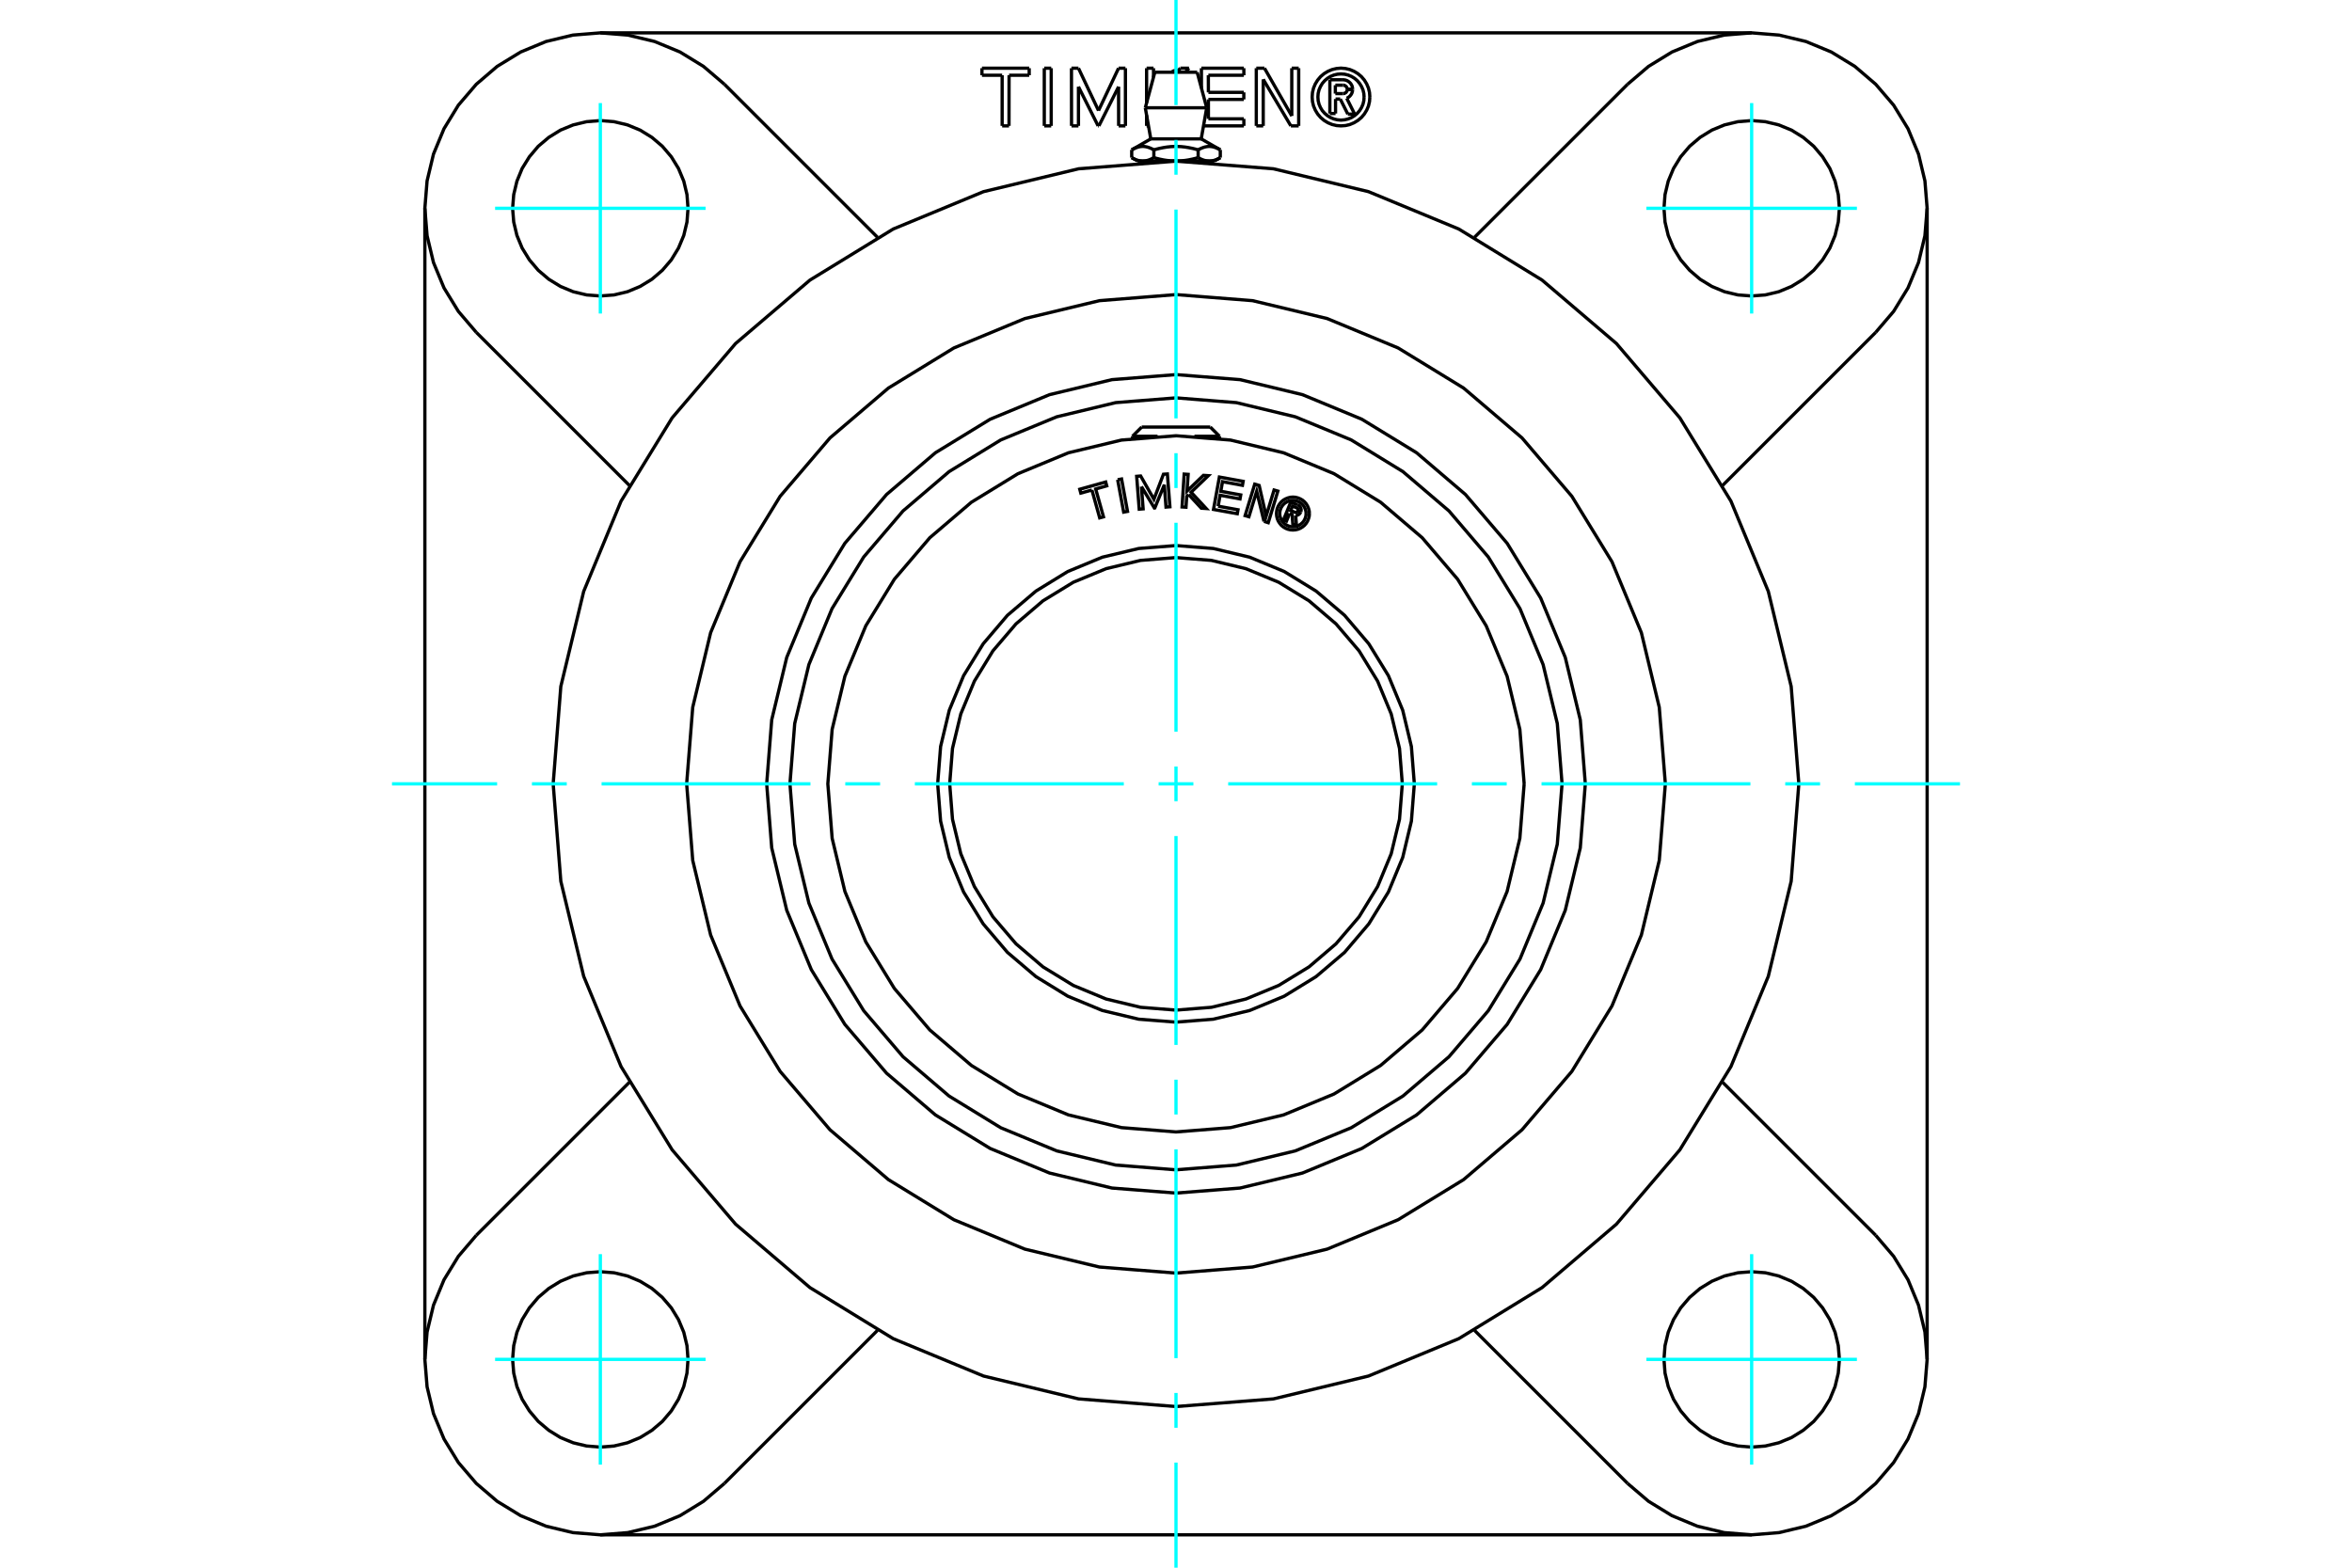 <?xml version="1.0" standalone="no"?>
<!DOCTYPE svg PUBLIC "-//W3C//DTD SVG 1.1//EN"
	"http://www.w3.org/Graphics/SVG/1.1/DTD/svg11.dtd">
<svg xmlns="http://www.w3.org/2000/svg" height="100%" width="100%" viewBox="0 0 36000 24000">
	<rect x="-1800" y="-1200" width="39600" height="26400" style="fill:#FFF"/>
	<g style="fill:none; fill-rule:evenodd" transform="matrix(1 0 0 1 0 0)">
		<g style="fill:none; stroke:#000; stroke-width:50; shape-rendering:geometricPrecision">
			<polyline points="19739,7861 19691,7978 19645,7959 19757,7686 19858,7728"/>
			<polyline points="19909,7838 19913,7825 19915,7812 19915,7798 19912,7785 19907,7772 19901,7760 19892,7750 19882,7740 19871,7733 19858,7728"/>
			<polyline points="19909,7838 19866,7821 19867,7815 19868,7809 19868,7803 19867,7798 19865,7792 19862,7787 19859,7782 19854,7778 19850,7775 19844,7773 19783,7748 19755,7816 19817,7841 19823,7843 19828,7844 19834,7844 19840,7843 19845,7841 19850,7839 19855,7835 19859,7831 19862,7827 19865,7822 19909,7840"/>
			<polyline points="19832,7891 19846,7890 19859,7886 19872,7881 19884,7873 19894,7863 19902,7852 19909,7840"/>
			<polyline points="19832,7891 19844,8046 19788,8023 19777,7876 19739,7861"/>
			<polyline points="18645,7749 18949,7804 18938,7865 18574,7799 18664,7303 19028,7369 19017,7430 18712,7374 18686,7521 18991,7577 18980,7638 18675,7582 18645,7749"/>
			<polyline points="17471,7449 17497,7790 17437,7795 17398,7292 17459,7287 17662,7643 17808,7260 17868,7256 17907,7758 17847,7763 17821,7422 17676,7776 17669,7777 17471,7449"/>
			<polyline points="16713,7502 16543,7549 16527,7490 16924,7379 16940,7438 16771,7486 16890,7912 16832,7928 16713,7502"/>
			<polyline points="17107,7344 17167,7333 17258,7829 17199,7840 17107,7344"/>
			<polyline points="18194,7571 18164,7600 18153,7765 18093,7761 18125,7258 18186,7262 18169,7518 18420,7277 18495,7282 18231,7535 18462,7785 18387,7780 18194,7571"/>
			<polyline points="19347,7982 19235,7522 19116,7911 19058,7894 19205,7412 19273,7432 19380,7901 19501,7502 19559,7519 19412,8002 19347,7982"/>
			<polyline points="20042,7862 20039,7823 20029,7784 20014,7748 19994,7714 19968,7684 19938,7658 19904,7638 19868,7623 19829,7613 19790,7610 19750,7613 19712,7623 19675,7638 19641,7658 19611,7684 19586,7714 19565,7748 19550,7784 19541,7823 19538,7862 19541,7902 19550,7940 19565,7977 19586,8010 19611,8041 19641,8066 19675,8087 19712,8102 19750,8111 19790,8114 19829,8111 19868,8102 19904,8087 19938,8066 19968,8041 19994,8010 20014,7977 20029,7940 20039,7902 20042,7862"/>
			<polyline points="19991,7862 19989,7831 19981,7800 19969,7771 19953,7744 19932,7720 19908,7699 19881,7683 19852,7671 19821,7663 19790,7661 19758,7663 19727,7671 19698,7683 19671,7699 19647,7720 19627,7744 19610,7771 19598,7800 19590,7831 19588,7862 19590,7894 19598,7925 19610,7954 19627,7981 19647,8005 19671,8025 19698,8042 19727,8054 19758,8062 19790,8064 19821,8062 19852,8054 19881,8042 19908,8025 19932,8005 19953,7981 19969,7954 19981,7925 19989,7894 19991,7862"/>
			<polyline points="21464,12000 21421,11458 21294,10930 21086,10428 20802,9964 20449,9551 20036,9198 19572,8914 19070,8706 18542,8579 18000,8536 17458,8579 16930,8706 16428,8914 15964,9198 15551,9551 15198,9964 14914,10428 14706,10930 14579,11458 14536,12000 14579,12542 14706,13070 14914,13572 15198,14036 15551,14449 15964,14802 16428,15086 16930,15294 17458,15421 18000,15464 18542,15421 19070,15294 19572,15086 20036,14802 20449,14449 20802,14036 21086,13572 21294,13070 21421,12542 21464,12000"/>
			<polyline points="21648,12000 21603,11429 21470,10873 21251,10344 20951,9856 20580,9420 20144,9049 19656,8749 19127,8530 18571,8397 18000,8352 17429,8397 16873,8530 16344,8749 15856,9049 15420,9420 15049,9856 14749,10344 14530,10873 14397,11429 14352,12000 14397,12571 14530,13127 14749,13656 15049,14144 15420,14580 15856,14951 16344,15251 16873,15470 17429,15603 18000,15648 18571,15603 19127,15470 19656,15251 20144,14951 20580,14580 20951,14144 21251,13656 21470,13127 21603,12571 21648,12000"/>
			<polyline points="23329,12000 23263,11166 23068,10353 22748,9581 22311,8868 21768,8232 21132,7689 20419,7252 19647,6932 18834,6737 18000,6671 17166,6737 16353,6932 15581,7252 14868,7689 14232,8232 13689,8868 13252,9581 12932,10353 12737,11166 12671,12000 12737,12834 12932,13647 13252,14419 13689,15132 14232,15768 14868,16311 15581,16748 16353,17068 17166,17263 18000,17329 18834,17263 19647,17068 20419,16748 21132,16311 21768,15768 22311,15132 22748,14419 23068,13647 23263,12834 23329,12000"/>
			<line x1="17334" y1="6679" x2="17718" y2="6679"/>
			<line x1="18282" y1="6679" x2="18666" y2="6679"/>
			<line x1="17475" y1="6538" x2="18525" y2="6538"/>
			<polyline points="23909,12000 23836,11076 23619,10174 23265,9318 22780,8527 22178,7822 21473,7220 20682,6735 19826,6381 18924,6164 18000,6091 17076,6164 16174,6381 15318,6735 14527,7220 13822,7822 13220,8527 12735,9318 12381,10174 12164,11076 12091,12000 12164,12924 12381,13826 12735,14682 13220,15473 13822,16178 14527,16780 15318,17265 16174,17619 17076,17836 18000,17909 18924,17836 19826,17619 20682,17265 21473,16780 22178,16178 22780,15473 23265,14682 23619,13826 23836,12924 23909,12000"/>
			<polyline points="24265,12000 24188,11020 23958,10064 23582,9156 23069,8318 22430,7570 21682,6931 20844,6418 19936,6042 18980,5812 18000,5735 17020,5812 16064,6042 15156,6418 14318,6931 13570,7570 12931,8318 12418,9156 12042,10064 11812,11020 11735,12000 11812,12980 12042,13936 12418,14844 12931,15682 13570,16430 14318,17069 15156,17582 16064,17958 17020,18188 18000,18265 18980,18188 19936,17958 20844,17582 21682,17069 22430,16430 23069,15682 23582,14844 23958,13936 24188,12980 24265,12000"/>
			<line x1="17676" y1="1106" x2="18324" y2="1106"/>
			<line x1="17530" y1="1650" x2="18470" y2="1650"/>
			<line x1="17614" y1="2126" x2="18386" y2="2126"/>
			<line x1="18509" y1="2465" x2="18587" y2="2465"/>
			<line x1="18000" y1="2465" x2="18509" y2="2465"/>
			<line x1="17491" y1="2465" x2="18000" y2="2465"/>
			<line x1="17413" y1="2465" x2="17491" y2="2465"/>
			<line x1="17322" y1="2294" x2="17322" y2="2413"/>
			<polyline points="18000,2465 17991,2465 17981,2465 17972,2465 17963,2465 17954,2464 17944,2464 17935,2463 17926,2463 17916,2462 17907,2461 17898,2460 17888,2459 17879,2458 17870,2457 17860,2456 17851,2455 17841,2453 17832,2452 17822,2450 17813,2449 17803,2447 17793,2445 17784,2443 17774,2441 17764,2439 17754,2437 17744,2435 17734,2432 17724,2430 17713,2427 17703,2425 17693,2422 17682,2419 17672,2416 17661,2413 17655,2416 17650,2419 17645,2422 17640,2425 17635,2427 17629,2430 17624,2432 17619,2435 17614,2437 17609,2439 17604,2441 17599,2443 17595,2445 17590,2447 17585,2449 17580,2450 17575,2452 17571,2453 17566,2455 17561,2456 17556,2457 17552,2458 17547,2459 17542,2460 17538,2461 17533,2462 17528,2463 17524,2463 17519,2464 17515,2464 17510,2465 17505,2465 17501,2465 17496,2465 17491,2465 17487,2465 17482,2465 17477,2465 17473,2465 17468,2464 17463,2464 17459,2463 17454,2463 17449,2462 17445,2461 17440,2460 17435,2459 17431,2458 17426,2457 17421,2456 17417,2455 17412,2453 17407,2452 17402,2450 17398,2449 17393,2447 17388,2445 17383,2443 17378,2441 17373,2439 17368,2437 17363,2435 17358,2432 17353,2430 17348,2427 17343,2425 17338,2422 17332,2419 17327,2416 17322,2413"/>
			<line x1="17661" y1="2294" x2="17661" y2="2413"/>
			<polyline points="17322,2294 17333,2288 17344,2282 17354,2277 17364,2272 17375,2268 17385,2264 17394,2260 17404,2257 17414,2254 17423,2251 17432,2249 17441,2247 17451,2245 17460,2244 17469,2243 17478,2242 17487,2242 17496,2242 17505,2242 17514,2243 17523,2244 17532,2245 17541,2247 17550,2249 17560,2251 17569,2254 17579,2257 17588,2260 17598,2264 17608,2268 17618,2272 17628,2277 17639,2282 17650,2288 17661,2294"/>
			<polyline points="18339,2413 18328,2416 18318,2419 18307,2422 18297,2425 18287,2427 18276,2430 18266,2432 18256,2435 18246,2437 18236,2439 18226,2441 18216,2443 18207,2445 18197,2447 18187,2449 18178,2450 18168,2452 18159,2453 18149,2455 18140,2456 18130,2457 18121,2458 18112,2459 18102,2460 18093,2461 18084,2462 18074,2463 18065,2463 18056,2464 18046,2464 18037,2465 18028,2465 18019,2465 18009,2465 18000,2465"/>
			<line x1="18339" y1="2294" x2="18339" y2="2413"/>
			<polyline points="17661,2294 17683,2288 17705,2282 17726,2277 17746,2272 17767,2268 17787,2264 17806,2260 17825,2257 17844,2254 17863,2251 17882,2249 17900,2247 17919,2245 17937,2244 17955,2243 17973,2242 17991,2242 18009,2242 18027,2242 18045,2243 18063,2244 18081,2245 18100,2247 18118,2249 18137,2251 18156,2254 18175,2257 18194,2260 18213,2264 18233,2268 18254,2272 18274,2277 18295,2282 18317,2288 18339,2294"/>
			<polyline points="18678,2413 18673,2416 18668,2419 18662,2422 18657,2425 18652,2427 18647,2430 18642,2432 18637,2435 18632,2437 18627,2439 18622,2441 18617,2443 18612,2445 18607,2447 18602,2449 18598,2450 18593,2452 18588,2453 18583,2455 18579,2456 18574,2457 18569,2458 18565,2459 18560,2460 18555,2461 18551,2462 18546,2463 18541,2463 18537,2464 18532,2464 18527,2465 18523,2465 18518,2465 18513,2465 18509,2465 18504,2465 18499,2465 18495,2465 18490,2465 18485,2464 18481,2464 18476,2463 18472,2463 18467,2462 18462,2461 18458,2460 18453,2459 18448,2458 18444,2457 18439,2456 18434,2455 18429,2453 18425,2452 18420,2450 18415,2449 18410,2447 18405,2445 18401,2443 18396,2441 18391,2439 18386,2437 18381,2435 18376,2432 18371,2430 18365,2427 18360,2425 18355,2422 18350,2419 18345,2416 18339,2413"/>
			<line x1="18678" y1="2294" x2="18678" y2="2413"/>
			<polyline points="18339,2294 18350,2288 18361,2282 18372,2277 18382,2272 18392,2268 18402,2264 18412,2260 18421,2257 18431,2254 18440,2251 18450,2249 18459,2247 18468,2245 18477,2244 18486,2243 18495,2242 18504,2242 18513,2242 18522,2242 18531,2243 18540,2244 18549,2245 18559,2247 18568,2249 18577,2251 18586,2254 18596,2257 18606,2260 18615,2264 18625,2268 18636,2272 18646,2277 18656,2282 18667,2288 18678,2294"/>
			<line x1="6503" y1="20811" x2="6503" y2="3189"/>
			<polyline points="7290,18912 7016,19233 6796,19592 6635,19981 6537,20391 6503,20811 6537,21231 6635,21641 6796,22030 7016,22390 7290,22710 7610,22984 7970,23204 8359,23365 8769,23463 9189,23497 9609,23463 10019,23365 10408,23204 10767,22984 11088,22710"/>
			<line x1="26811" y1="23497" x2="9189" y2="23497"/>
			<polyline points="24912,22710 25233,22984 25592,23204 25981,23365 26391,23463 26811,23497 27231,23463 27641,23365 28030,23204 28390,22984 28710,22710 28984,22390 29204,22030 29365,21641 29463,21231 29497,20811 29463,20391 29365,19981 29204,19592 28984,19233 28710,18912"/>
			<line x1="29497" y1="3189" x2="29497" y2="20811"/>
			<polyline points="28710,5088 28984,4767 29204,4408 29365,4019 29463,3609 29497,3189 29463,2769 29365,2359 29204,1970 28984,1610 28710,1290 28390,1016 28030,796 27641,635 27231,537 26811,503 26391,537 25981,635 25592,796 25233,1016 24912,1290"/>
			<line x1="9189" y1="503" x2="26811" y2="503"/>
			<polyline points="11088,1290 10767,1016 10408,796 10019,635 9609,537 9189,503 8769,537 8359,635 7970,796 7610,1016 7290,1290 7016,1610 6796,1970 6635,2359 6537,2769 6503,3189 6537,3609 6635,4019 6796,4408 7016,4767 7290,5088"/>
			<line x1="11088" y1="1290" x2="13431" y2="3633"/>
			<line x1="26367" y1="16569" x2="28710" y2="18912"/>
			<line x1="28710" y1="5088" x2="26367" y2="7431"/>
			<line x1="22569" y1="3633" x2="24912" y2="1290"/>
			<polyline points="10531,3189 10515,2979 10466,2774 10385,2579 10275,2400 10138,2239 9978,2103 9798,1992 9604,1912 9399,1863 9189,1846 8979,1863 8774,1912 8579,1992 8400,2103 8239,2239 8103,2400 7992,2579 7912,2774 7863,2979 7846,3189 7863,3399 7912,3604 7992,3798 8103,3978 8239,4138 8400,4275 8579,4385 8774,4466 8979,4515 9189,4531 9399,4515 9604,4466 9798,4385 9978,4275 10138,4138 10275,3978 10385,3798 10466,3604 10515,3399 10531,3189"/>
			<polyline points="10531,20811 10515,20601 10466,20396 10385,20202 10275,20022 10138,19862 9978,19725 9798,19615 9604,19534 9399,19485 9189,19469 8979,19485 8774,19534 8579,19615 8400,19725 8239,19862 8103,20022 7992,20202 7912,20396 7863,20601 7846,20811 7863,21021 7912,21226 7992,21421 8103,21600 8239,21761 8400,21897 8579,22008 8774,22088 8979,22137 9189,22154 9399,22137 9604,22088 9798,22008 9978,21897 10138,21761 10275,21600 10385,21421 10466,21226 10515,21021 10531,20811"/>
			<polyline points="28154,20811 28137,20601 28088,20396 28008,20202 27897,20022 27761,19862 27600,19725 27421,19615 27226,19534 27021,19485 26811,19469 26601,19485 26396,19534 26202,19615 26022,19725 25862,19862 25725,20022 25615,20202 25534,20396 25485,20601 25469,20811 25485,21021 25534,21226 25615,21421 25725,21600 25862,21761 26022,21897 26202,22008 26396,22088 26601,22137 26811,22154 27021,22137 27226,22088 27421,22008 27600,21897 27761,21761 27897,21600 28008,21421 28088,21226 28137,21021 28154,20811"/>
			<polyline points="28154,3189 28137,2979 28088,2774 28008,2579 27897,2400 27761,2239 27600,2103 27421,1992 27226,1912 27021,1863 26811,1846 26601,1863 26396,1912 26202,1992 26022,2103 25862,2239 25725,2400 25615,2579 25534,2774 25485,2979 25469,3189 25485,3399 25534,3604 25615,3798 25725,3978 25862,4138 26022,4275 26202,4385 26396,4466 26601,4515 26811,4531 27021,4515 27226,4466 27421,4385 27600,4275 27761,4138 27897,3978 28008,3798 28088,3604 28137,3399 28154,3189"/>
			<line x1="24912" y1="22710" x2="22569" y2="20367"/>
			<line x1="9633" y1="7431" x2="7290" y2="5088"/>
			<line x1="7290" y1="18912" x2="9633" y2="16569"/>
			<line x1="13431" y1="20367" x2="11088" y2="22710"/>
			<polyline points="25490,12000 25397,10828 25123,9686 24673,8600 24059,7598 23296,6704 22402,5941 21400,5327 20314,4877 19172,4603 18000,4510 16828,4603 15686,4877 14600,5327 13598,5941 12704,6704 11941,7598 11327,8600 10877,9686 10603,10828 10510,12000 10603,13172 10877,14314 11327,15400 11941,16402 12704,17296 13598,18059 14600,18673 15686,19123 16828,19397 18000,19490 19172,19397 20314,19123 21400,18673 22402,18059 23296,17296 24059,16402 24673,15400 25123,14314 25397,13172 25490,12000"/>
			<polyline points="27533,12000 27416,10509 27066,9054 26494,7672 25712,6397 24741,5259 23603,4288 22328,3506 20946,2934 19491,2584 18000,2467 16509,2584 15054,2934 13672,3506 12397,4288 11259,5259 10288,6397 9506,7672 8934,9054 8584,10509 8467,12000 8584,13491 8934,14946 9506,16328 10288,17603 11259,18741 12397,19712 13672,20494 15054,21066 16509,21416 18000,21533 19491,21416 20946,21066 22328,20494 23603,19712 24741,18741 25712,17603 26494,16328 27066,14946 27416,13491 27533,12000"/>
			<polyline points="20879,1485 20875,1430 20862,1376 20840,1325 20811,1278 20775,1235 20733,1199 20686,1170 20635,1149 20581,1136 20525,1132 20470,1136 20416,1149 20365,1170 20318,1199 20276,1235 20239,1278 20211,1325 20189,1376 20176,1430 20172,1485 20176,1541 20189,1595 20211,1646 20239,1693 20276,1735 20318,1771 20365,1800 20416,1821 20470,1834 20525,1839 20581,1834 20635,1821 20686,1800 20733,1771 20775,1735 20811,1693 20840,1646 20862,1595 20875,1541 20879,1485"/>
			<polyline points="20967,1485 20962,1416 20946,1349 20919,1285 20883,1226 20838,1173 20785,1128 20726,1092 20662,1065 20595,1049 20525,1043 20456,1049 20389,1065 20325,1092 20266,1128 20213,1173 20168,1226 20132,1285 20105,1349 20089,1416 20084,1485 20089,1554 20105,1622 20132,1686 20168,1745 20213,1798 20266,1843 20325,1879 20389,1906 20456,1922 20525,1927 20595,1922 20662,1906 20726,1879 20785,1843 20838,1798 20883,1745 20919,1686 20946,1622 20962,1554 20967,1485"/>
			<line x1="19758" y1="1927" x2="19335" y2="1215"/>
			<line x1="19878" y1="1927" x2="19758" y2="1927"/>
			<line x1="19878" y1="1044" x2="19878" y2="1927"/>
			<line x1="19772" y1="1044" x2="19878" y2="1044"/>
			<line x1="19772" y1="1775" x2="19772" y2="1044"/>
			<line x1="19354" y1="1044" x2="19772" y2="1775"/>
			<line x1="19229" y1="1044" x2="19354" y2="1044"/>
			<line x1="19229" y1="1927" x2="19229" y2="1044"/>
			<line x1="19335" y1="1927" x2="19229" y2="1927"/>
			<line x1="19335" y1="1215" x2="19335" y2="1927"/>
			<line x1="18199" y1="1044" x2="18142" y2="1106"/>
			<line x1="18067" y1="1044" x2="18199" y2="1044"/>
			<line x1="18031" y1="1083" x2="18067" y2="1044"/>
			<line x1="17656" y1="1044" x2="17656" y2="1181"/>
			<line x1="17550" y1="1044" x2="17656" y2="1044"/>
			<line x1="17550" y1="1576" x2="17550" y2="1044"/>
			<line x1="17550" y1="1927" x2="17550" y2="1763"/>
			<line x1="17579" y1="1927" x2="17550" y2="1927"/>
			<line x1="15984" y1="1044" x2="16090" y2="1044"/>
			<line x1="15984" y1="1927" x2="15984" y2="1044"/>
			<line x1="16090" y1="1927" x2="15984" y2="1927"/>
			<line x1="16090" y1="1044" x2="16090" y2="1927"/>
			<line x1="15339" y1="1152" x2="15030" y2="1152"/>
			<line x1="15339" y1="1927" x2="15339" y2="1152"/>
			<line x1="15444" y1="1927" x2="15339" y2="1927"/>
			<line x1="15445" y1="1152" x2="15444" y2="1927"/>
			<line x1="15753" y1="1152" x2="15445" y2="1152"/>
			<line x1="15753" y1="1044" x2="15753" y2="1152"/>
			<line x1="15030" y1="1044" x2="15753" y2="1044"/>
			<line x1="15030" y1="1152" x2="15030" y2="1044"/>
			<line x1="16507" y1="1328" x2="16507" y2="1927"/>
			<line x1="16808" y1="1927" x2="16507" y2="1328"/>
			<line x1="16820" y1="1927" x2="16808" y2="1927"/>
			<line x1="17121" y1="1328" x2="16820" y2="1927"/>
			<line x1="17122" y1="1927" x2="17121" y2="1328"/>
			<line x1="17226" y1="1927" x2="17122" y2="1927"/>
			<line x1="17226" y1="1044" x2="17226" y2="1927"/>
			<line x1="17121" y1="1044" x2="17226" y2="1044"/>
			<line x1="16814" y1="1693" x2="17121" y2="1044"/>
			<line x1="16507" y1="1044" x2="16814" y2="1693"/>
			<line x1="16400" y1="1044" x2="16507" y2="1044"/>
			<line x1="16401" y1="1927" x2="16400" y2="1044"/>
			<line x1="16507" y1="1927" x2="16401" y2="1927"/>
			<line x1="18496" y1="1819" x2="19038" y2="1819"/>
			<line x1="18496" y1="1522" x2="18496" y2="1819"/>
			<line x1="19038" y1="1522" x2="18496" y2="1522"/>
			<line x1="19038" y1="1414" x2="19038" y2="1522"/>
			<line x1="18496" y1="1414" x2="19038" y2="1414"/>
			<line x1="18495" y1="1152" x2="18496" y2="1414"/>
			<line x1="19039" y1="1152" x2="18495" y2="1152"/>
			<line x1="19038" y1="1044" x2="19039" y2="1152"/>
			<line x1="18389" y1="1044" x2="19038" y2="1044"/>
			<line x1="18389" y1="1349" x2="18389" y2="1044"/>
			<line x1="19039" y1="1927" x2="18421" y2="1927"/>
			<line x1="19038" y1="1819" x2="19039" y2="1927"/>
			<line x1="20442" y1="1516" x2="20442" y2="1738"/>
			<line x1="20514" y1="1516" x2="20442" y2="1516"/>
			<line x1="20630" y1="1747" x2="20514" y2="1516"/>
			<line x1="20735" y1="1747" x2="20630" y2="1747"/>
			<line x1="20613" y1="1504" x2="20735" y2="1747"/>
			<polyline points="20613,1504 20635,1493 20654,1478 20671,1460 20685,1440 20695,1418 20701,1394 20704,1370"/>
			<line x1="20621" y1="1370" x2="20704" y2="1370"/>
			<polyline points="20556,1433 20566,1432 20576,1430 20585,1426 20594,1421 20602,1415 20608,1407 20614,1399 20618,1389 20620,1380 20621,1370"/>
			<line x1="20439" y1="1433" x2="20556" y2="1433"/>
			<line x1="20439" y1="1304" x2="20439" y2="1433"/>
			<line x1="20555" y1="1304" x2="20439" y2="1304"/>
			<polyline points="20621,1367 20620,1357 20618,1347 20613,1338 20608,1329 20601,1322 20593,1315 20584,1310 20575,1306 20565,1304 20555,1304"/>
			<line x1="20704" y1="1367" x2="20621" y2="1367"/>
			<polyline points="20704,1367 20701,1343 20696,1320 20686,1298 20673,1278 20657,1261 20638,1246 20617,1234 20595,1226 20571,1222 20548,1221"/>
			<line x1="20355" y1="1221" x2="20548" y2="1221"/>
			<line x1="20355" y1="1738" x2="20355" y2="1221"/>
			<line x1="20442" y1="1738" x2="20355" y2="1738"/>
			<line x1="17334" y1="6679" x2="17334" y2="6713"/>
			<line x1="18666" y1="6713" x2="18666" y2="6679"/>
			<line x1="17475" y1="6538" x2="17334" y2="6679"/>
			<line x1="18666" y1="6679" x2="18525" y2="6538"/>
			<line x1="17676" y1="1106" x2="17530" y2="1650"/>
			<line x1="18470" y1="1650" x2="18324" y2="1106"/>
			<line x1="17530" y1="1650" x2="17614" y2="2126"/>
			<line x1="18386" y1="2126" x2="18470" y2="1650"/>
			<line x1="17497" y1="2465" x2="17497" y2="2480"/>
			<line x1="18503" y1="2480" x2="18503" y2="2465"/>
			<line x1="17322" y1="2413" x2="17413" y2="2465"/>
			<line x1="18587" y1="2465" x2="18678" y2="2413"/>
			<line x1="17614" y1="2126" x2="17322" y2="2294"/>
			<line x1="18678" y1="2294" x2="18386" y2="2126"/>
			<polyline points="18067,1106 18056,1096 18043,1088 18029,1083 18015,1079 18000,1078 17985,1079 17971,1083 17957,1088 17944,1096 17933,1106"/>
		</g>
		<g style="fill:none; stroke:#0FF; stroke-width:50; shape-rendering:geometricPrecision">
			<line x1="18000" y1="24000" x2="18000" y2="22391"/>
			<line x1="18000" y1="21858" x2="18000" y2="21325"/>
			<line x1="18000" y1="20792" x2="18000" y2="17595"/>
			<line x1="18000" y1="17062" x2="18000" y2="16529"/>
			<line x1="18000" y1="15997" x2="18000" y2="12799"/>
			<line x1="18000" y1="12266" x2="18000" y2="11734"/>
			<line x1="18000" y1="11201" x2="18000" y2="8003"/>
			<line x1="18000" y1="7471" x2="18000" y2="6938"/>
			<line x1="18000" y1="6405" x2="18000" y2="3208"/>
			<line x1="18000" y1="2675" x2="18000" y2="2142"/>
			<line x1="18000" y1="1609" x2="18000" y2="0"/>
			<line x1="6000" y1="12000" x2="7609" y2="12000"/>
			<line x1="8142" y1="12000" x2="8675" y2="12000"/>
			<line x1="9208" y1="12000" x2="12405" y2="12000"/>
			<line x1="12938" y1="12000" x2="13471" y2="12000"/>
			<line x1="14003" y1="12000" x2="17201" y2="12000"/>
			<line x1="17734" y1="12000" x2="18266" y2="12000"/>
			<line x1="18799" y1="12000" x2="21997" y2="12000"/>
			<line x1="22529" y1="12000" x2="23062" y2="12000"/>
			<line x1="23595" y1="12000" x2="26792" y2="12000"/>
			<line x1="27325" y1="12000" x2="27858" y2="12000"/>
			<line x1="28391" y1="12000" x2="30000" y2="12000"/>
			<line x1="9189" y1="4800" x2="9189" y2="1578"/>
			<line x1="7578" y1="3189" x2="10800" y2="3189"/>
			<line x1="7578" y1="20811" x2="10800" y2="20811"/>
			<line x1="9189" y1="22422" x2="9189" y2="19200"/>
			<line x1="26811" y1="22422" x2="26811" y2="19200"/>
			<line x1="25200" y1="20811" x2="28422" y2="20811"/>
			<line x1="25200" y1="3189" x2="28422" y2="3189"/>
			<line x1="26811" y1="4800" x2="26811" y2="1578"/>
		</g>
	</g>
</svg>
